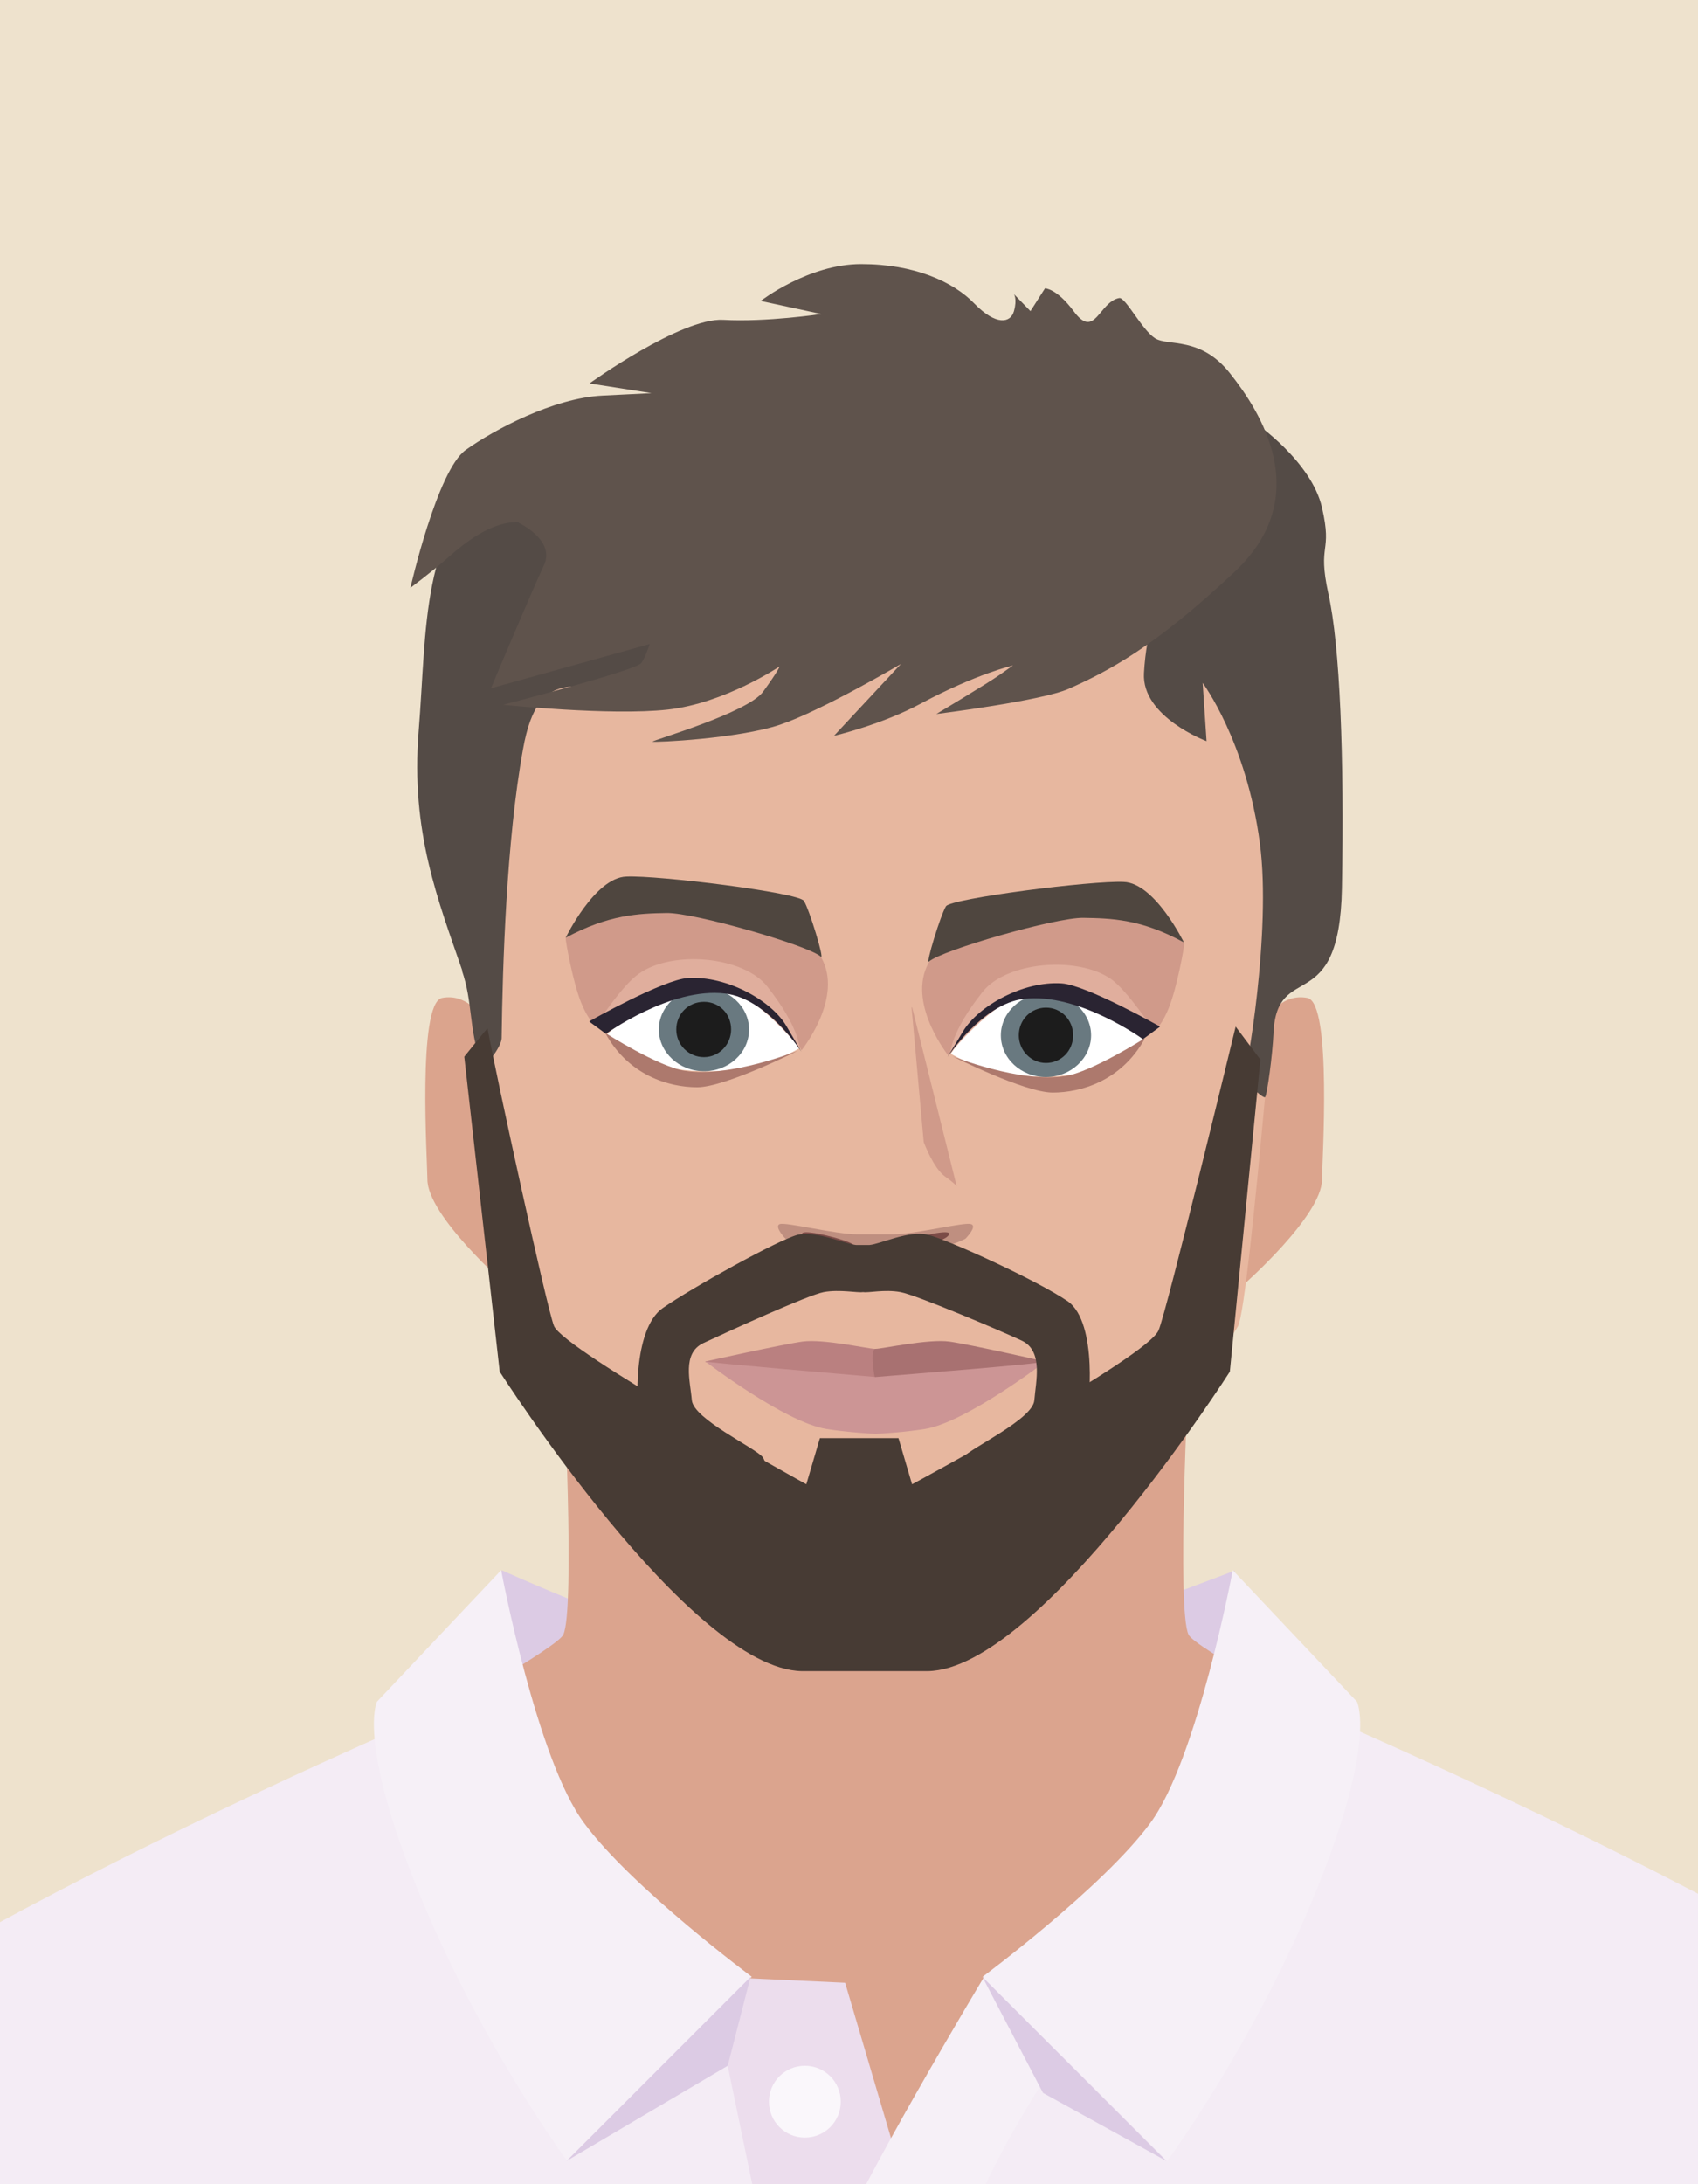 <?xml version="1.0" encoding="UTF-8"?>
<svg id="Ebene_2" data-name="Ebene 2" xmlns="http://www.w3.org/2000/svg" xmlns:xlink="http://www.w3.org/1999/xlink" viewBox="0 0 35 45">
  <defs>
    <style>
      .cls-1 {
        fill: #7b4b47;
      }

      .cls-1, .cls-2, .cls-3, .cls-4, .cls-5, .cls-6, .cls-7, .cls-8, .cls-9, .cls-10, .cls-11, .cls-12, .cls-13, .cls-14, .cls-15, .cls-16, .cls-17, .cls-18, .cls-19, .cls-20, .cls-21, .cls-22, .cls-23, .cls-24, .cls-25, .cls-26 {
        stroke-width: 0px;
      }

      .cls-2 {
        fill: #ecdded;
      }

      .cls-3 {
        fill: #cc9595;
      }

      .cls-4 {
        fill: #d09a8a;
      }

      .cls-27, .cls-19 {
        fill: #eee2cd;
      }

      .cls-5 {
        fill: #5f534c;
      }

      .cls-6 {
        fill: #f4ecf5;
      }

      .cls-7 {
        fill: #e7b79f;
      }

      .cls-8 {
        fill: #ba8080;
      }

      .cls-9 {
        fill: #697980;
      }

      .cls-10 {
        fill: #e0ae9d;
      }

      .cls-11 {
        fill: #faf7fb;
      }

      .cls-12 {
        fill: #bf8f80;
      }

      .cls-13 {
        fill: #ad796d;
      }

      .cls-14 {
        fill: #544b46;
      }

      .cls-15 {
        fill: #fff;
      }

      .cls-16 {
        fill: #dccbe4;
      }

      .cls-17 {
        fill: #dba48e;
      }

      .cls-18 {
        fill: #a87171;
      }

      .cls-28 {
        clip-path: url(#clippath);
      }

      .cls-20 {
        fill: #2a2432;
      }

      .cls-21 {
        fill: #4f463f;
      }

      .cls-22 {
        fill: #dba48d;
      }

      .cls-23 {
        fill: #473b34;
      }

      .cls-24 {
        fill: #1c1c1c;
      }

      .cls-25 {
        fill: #f6f0f7;
      }

      .cls-26 {
        fill: #e0a98d;
      }
    </style>
    <clipPath id="clippath">
      <rect class="cls-19" width="35" height="45"/>
    </clipPath>
  </defs>
  <g id="Layer_1" data-name="Layer 1">
    <g>
      <g>
        <rect class="cls-27" width="35" height="45"/>
        <g class="cls-28">
          <path class="cls-16" d="m10.34,32.35s2.94,1.33,3.89,1.4c.96.07,6.97.13,7.52-.03.54-.16,3.7-1.36,3.7-1.36,0,0-1.06,5.13-1.84,5.78-.78.65-11.28.14-11.28.14,0,0-2.16-2.83-1.99-5.92Z"/>
          <path class="cls-17" d="m38.34,41.62c-4.86-3-13.59-7.44-13.84-7.94-.25-.5,0-5.38,0-5.38h-12.89s.25,4.88,0,5.38c-.25.5-8.55,4.93-13.84,7.92-3.6,2.03,2.8,18.55,2.8,18.55,0,0,2.26,15.34,2.33,16.25.21,2.7-.23,11.04-.23,11.04,0,0,.07.75,2.94,1.37,2.88.63,9.29,1,12.45.99,3.16-.01,9.57-.37,12.45-.99,2.88-.62,2.92-1.37,2.92-1.37,0,0-.42-8.35-.21-11.04.07-.92,2.33-16.25,2.33-16.25,0,0,6.31-16.35,2.8-18.52Z"/>
          <path class="cls-22" d="m26.15,20.93s.29-.47.8-.37c.51.11.3,3.38.3,3.74,0,.75-1.63,2.18-1.63,2.18l.53-5.55Z"/>
          <path class="cls-22" d="m9.91,20.93s-.29-.47-.8-.37c-.51.11-.3,3.38-.3,3.74,0,.75,1.63,2.18,1.63,2.18l-.53-5.55Z"/>
          <path class="cls-7" d="m19.55,8.73c-1.24-.1-1.79-.1-3.03,0-2.94.23-7.31,4.21-6.97,8.63.1,1.27.76,9.48,1,9.96.24.48,3.77,4.54,4.4,5.16.63.62,3.09.72,3.09.72,0,0,2.45-.09,3.08-.72.63-.62,4.16-4.68,4.4-5.16.24-.48.9-8.69,1-9.96.34-4.42-4.03-8.4-6.98-8.63Z"/>
          <path class="cls-26" d="m-8.84,57.29l-.87,14.39c-.76,5.42,1.83,25.79,1.83,25.79l5.29-.55L1.27,60.05v-20.4s-5.97,2.76-7.82,5.24c-2.85,3.83-2.29,12.39-2.29,12.39Z"/>
          <path class="cls-26" d="m44.98,57.29l.87,14.39c.76,5.42-1.84,25.79-1.84,25.79l-5.29-.55-3.85-36.86v-20.4s5.97,2.76,7.82,5.24c2.85,3.83,2.29,12.39,2.29,12.39Z"/>
          <path class="cls-8" d="m14.54,28.05s1.57-.35,2-.41c.43-.06,1.36.15,1.49.15s.02.59.02.59c0,0-2.16.18-3.51-.32Z"/>
          <path class="cls-18" d="m21.54,28.05s-1.54-.35-1.97-.41c-.43-.06-1.39.15-1.52.15s-.02.59-.02.59c0,0,2.16.18,3.51-.32Z"/>
          <path class="cls-3" d="m21.54,28.05c-.07.05-2.78.26-3.49.32-.69-.06-3.41-.29-3.51-.32,0,0,1.63,1.25,2.49,1.39.36.06.91.1,1.02.1.11,0,.66-.04,1.02-.1.85-.14,2.48-1.39,2.48-1.39Z"/>
          <path class="cls-15" d="m12.52,21.3s.87-.78,1.25-.85c.39-.07,1.21-.12,1.71.16.55.3.99.99.99.99,0,0-.73.46-1.83.47-1.1.01-1.65-.3-2.12-.76Z"/>
          <path class="cls-4" d="m16.52,21.64s.82-1.01.45-1.83c-.37-.84-1.74-.79-2.85-.98-1.27-.22-2.46.42-2.46.5s.15.91.32,1.33c.21.51.37.49.37.49,0,0,.84-.4,1.07-.51.23-.12.91-.28,1.32-.3,1.15-.04,1.78,1.3,1.78,1.3Z"/>
          <path class="cls-21" d="m11.66,19.32s.6-1.24,1.25-1.26c.66-.03,3.55.33,3.66.5.11.17.43,1.22.35,1.15-.25-.23-2.61-.91-3.18-.9-.57.01-1.19.03-2.08.51Z"/>
          <g>
            <path class="cls-9" d="m15.44,21.21c0,.48-.42.86-.93.86s-.93-.39-.93-.86.42-.86.93-.86.93.39.93.86Z"/>
            <path class="cls-24" d="m15.07,21.21c0,.31-.25.57-.56.57s-.57-.25-.57-.57.25-.57.57-.57.56.25.56.57Z"/>
          </g>
          <path class="cls-13" d="m12.49,21.29s1.07.68,1.62.77c.94.15,2.33-.41,2.33-.41,0,0-1.49.75-2.07.75s-1.41-.24-1.89-1.11Z"/>
          <path class="cls-10" d="m12.29,21.12s.52-.81.88-1.06c.69-.49,2.16-.36,2.65.27.66.84.66,1.26.66,1.26,0,0-.99-1.24-1.74-1.27-.75-.03-2.11.54-2.45.8Z"/>
          <path class="cls-20" d="m12.15,21.04s1.52-.86,2.03-.89c.8-.05,1.72.46,2.03.99l.31.53s-.71-1.1-1.57-1.2c-1.12-.14-2.46.83-2.46.83l-.34-.25Z"/>
          <path class="cls-12" d="m20.01,25.22c-.12-.05-1.15.21-1.6.21-.16,0-.28,0-.37,0-.09,0-.21,0-.37,0-.45,0-1.48-.26-1.6-.21-.12.05.12.3.12.3.33.18,1.15.35,1.65.44h.41c.5-.09,1.32-.26,1.65-.44,0,0,.25-.25.12-.3Z"/>
          <path class="cls-1" d="m17.22,25.68c-.2-.06-.59-.1-.68-.24-.09-.14.65.03.95.15.3.12-.07.15-.27.09Z"/>
          <path class="cls-1" d="m18.88,25.68c.2-.06.59-.1.68-.24.09-.14-.65.03-.95.15-.3.12.07.15.27.09Z"/>
          <g>
            <path class="cls-15" d="m23.55,21.41s-.87-.78-1.25-.85c-.39-.07-1.21-.12-1.71.16-.55.3-.99.99-.99.99,0,0,.73.46,1.83.47,1.1.01,1.65-.3,2.12-.76Z"/>
            <path class="cls-4" d="m19.55,21.75s-.81-1.01-.45-1.83c.37-.84,1.74-.79,2.85-.98,1.27-.22,2.46.42,2.46.5s-.15.91-.32,1.33c-.21.51-.37.49-.37.49,0,0-.84-.4-1.07-.51-.23-.12-.91-.28-1.32-.29-1.15-.04-1.78,1.3-1.78,1.3Z"/>
            <path class="cls-21" d="m24.41,19.43s-.6-1.24-1.25-1.26c-.66-.03-3.55.34-3.66.5-.11.17-.43,1.22-.35,1.14.25-.23,2.61-.91,3.18-.9.57.01,1.19.02,2.08.51Z"/>
            <g>
              <path class="cls-9" d="m20.63,21.33c0,.48.42.86.93.86s.93-.39.93-.86-.42-.86-.93-.86-.93.39-.93.86Z"/>
              <path class="cls-24" d="m21,21.33c0,.31.25.57.56.57s.56-.25.56-.57-.25-.57-.56-.57-.56.25-.56.57Z"/>
            </g>
            <path class="cls-13" d="m23.58,21.4s-1.07.68-1.62.77c-.94.15-2.33-.41-2.33-.41,0,0,1.49.75,2.07.75s1.41-.24,1.89-1.1Z"/>
            <path class="cls-10" d="m23.78,21.23s-.53-.81-.88-1.06c-.69-.48-2.16-.36-2.65.27-.66.83-.66,1.26-.66,1.26,0,0,.99-1.24,1.75-1.26.75-.03,2.11.54,2.45.8Z"/>
            <path class="cls-20" d="m23.91,21.15s-1.52-.86-2.03-.89c-.79-.05-1.71.46-2.03.99l-.32.53s.72-1.1,1.57-1.2c1.12-.14,2.46.83,2.46.83l.34-.25Z"/>
          </g>
          <path class="cls-4" d="m18.79,20.76l.25,2.77s.2.54.44.71c.2.14.24.2.24.2l-.92-3.69Z"/>
          <path class="cls-6" d="m46.74,64.21c-.82-10.74-3.04-18.65-3.9-19.85-2.4-3.37-15.35-8.92-15.35-8.92l-9.44,9.25-9.44-9.25s-12.95,5.55-15.35,8.92c-.86,1.2-3.08,9.11-3.89,19.85-1.12,14.77.86,33.92.86,33.92l7.91-1.28,2.79-29.4.04,27.06,17.09.05,17.09-.05.03-27.06,2.8,29.4,7.91,1.28s1.98-19.16.86-33.92Z"/>
          <path class="cls-25" d="m20.26,40.73l3.8,3.79s1.79-2.42,3.06-5.54c1.27-3.12.85-3.92.85-3.92l-2.56-2.71s-.73,3.9-1.7,5.21c-.97,1.32-3.46,3.17-3.46,3.17Z"/>
          <path class="cls-2" d="m14.62,40.73s1.56,7.54,1.81,8.68c.31,1.43.4,4.63.4,4.63l2.66-1.23-.48-6.58-1.59-5.38-2.81-.13Z"/>
          <path class="cls-25" d="m16.86,94.5l2.8.05s-.12-46.22.08-47.83,2.15-4.43,2.15-4.43l-1.6-1.57s-2.67,4.44-3.21,5.9c-.54,1.46-.21,47.87-.21,47.87Z"/>
          <path class="cls-11" d="m17.33,43.3c0,.41-.33.74-.74.74s-.74-.33-.74-.74.33-.74.74-.74.74.33.74.74Z"/>
          <path class="cls-25" d="m15.49,40.73l-3.8,3.79s-1.79-2.42-3.06-5.54c-1.27-3.12-.86-3.92-.86-3.92l2.56-2.71s.73,3.9,1.71,5.21c.97,1.32,3.46,3.17,3.46,3.17Z"/>
          <polygon class="cls-16" points="11.68 44.52 15.47 40.73 15 42.56 11.68 44.52"/>
          <polygon class="cls-16" points="24.04 44.52 20.25 40.73 21.5 43.12 24.04 44.52"/>
          <path class="cls-14" d="m25.97,17.38c-.28-2.11-1.18-3.31-1.18-3.31l.08,1.2s-1.34-.5-1.29-1.4c.05-.91.3-1.57.67-2.21.37-.64,1.62-2.95,1.62-2.95,0,0,1.16.79,1.38,1.75.22.96-.1.71.13,1.77.24,1.06.33,3.37.28,6.07-.05,2.7-1.34,1.46-1.41,2.98-.02.46-.13,1.25-.17,1.32-.03.07-.5-.41-.45-.41.06,0,.58-3,.34-4.81Z"/>
          <path class="cls-14" d="m9.53,20c-.49-1.43-1.07-2.85-.9-4.94.17-2.09.04-4.2,1.61-5.28,1.57-1.08,2.46-1.18,2.7-1.2.24-.02,1.11,2.6,1.09,3.47-.02.88.72,1.96-.66,2.11-1.38.15-2.26-.59-2.59,1.28-.34,1.87-.42,4.44-.44,5.95,0,.18-.38.67-.42.55-.27-.82-.17-1.28-.4-1.95Z"/>
          <path class="cls-5" d="m10.7,10.76c-.57-.03-1.14.44-1.48.74-.34.3-.76.61-.76.61,0,0,.55-2.42,1.14-2.84.59-.42,1.81-1.07,2.82-1.12l1.01-.05-1.28-.2s1.89-1.36,2.76-1.31c.88.05,2.02-.12,2.02-.12l-1.25-.27s.98-.76,2.07-.76,1.9.36,2.34.82c.44.45.74.4.81.15.07-.25,0-.35,0-.35l.34.35.3-.47s.24,0,.59.47c.44.6.52-.19.94-.27.13-.02.47.66.74.83.27.17.94-.05,1.55.73.61.77,1.75,2.52.09,4.08s-2.61,2.05-3.42,2.41c-.56.25-2.73.52-2.73.52,0,0,1.04-.62,1.31-.81l.27-.19s-.75.17-1.89.78c-.81.44-1.8.67-1.8.67l1.38-1.48s-1.63.96-2.49,1.25-2.59.37-2.63.35c-.03-.02,1.96-.59,2.28-1.03.32-.44.34-.52.34-.52,0,0-1.13.76-2.31.89-1.18.13-3.39-.1-3.39-.1,0,0,2.75-.71,2.85-.86.1-.15.17-.39.17-.39l-3.27.91s.84-2,1.09-2.53c.25-.52-.52-.88-.52-.88Z"/>
        </g>
      </g>
      <g>
        <path class="cls-23" d="m17.86,34.45h0s.46.01,0,0Z"/>
        <path class="cls-23" d="m23.88,27.41c-.24.56-5.08,3.17-5.08,3.17l-.28-.95h-1.62l-.28.95s-4.99-2.76-5.2-3.26c-.14-.33-1.21-5.24-1.37-6.13,0-.02-.48.58-.48.58l.73,6.49s3.92,6.13,6.23,6.17c.64,0,1.94,0,2.59,0,2.31-.03,6.23-6.17,6.23-6.17l.63-6.43s-.52-.69-.51-.68c0,0-1.43,5.91-1.59,6.26Z"/>
        <path class="cls-23" d="m17.79,34.46h0c-.46,0,0,0,0,0Z"/>
      </g>
      <path class="cls-23" d="m22.39,29.08c.06-.02.25-1.83-.38-2.27-.63-.43-2.47-1.27-2.88-1.37-.39-.1-.98.19-1.21.21-.03,0-.07,0-.13,0-.06,0-.11,0-.14,0-.23-.02-.82-.3-1.21-.21-.41.11-2.16,1.08-2.78,1.51-.63.44-.54,2.11-.47,2.13l-.46.76,3.11,1.56s.04-1.18-.12-1.38c-.15-.19-1.42-.78-1.46-1.17-.03-.39-.21-.97.24-1.18.45-.21,2.15-.99,2.48-1.05.33-.06.7.02.81,0,.11.02.44-.06.77,0,.33.06,2.05.79,2.5,1,.45.21.29.84.26,1.23-.03.39-1.31.98-1.46,1.17-.15.2-.12,1.38-.12,1.38l3.11-1.56-.46-.76Z"/>
    </g>
  </g>
</svg>